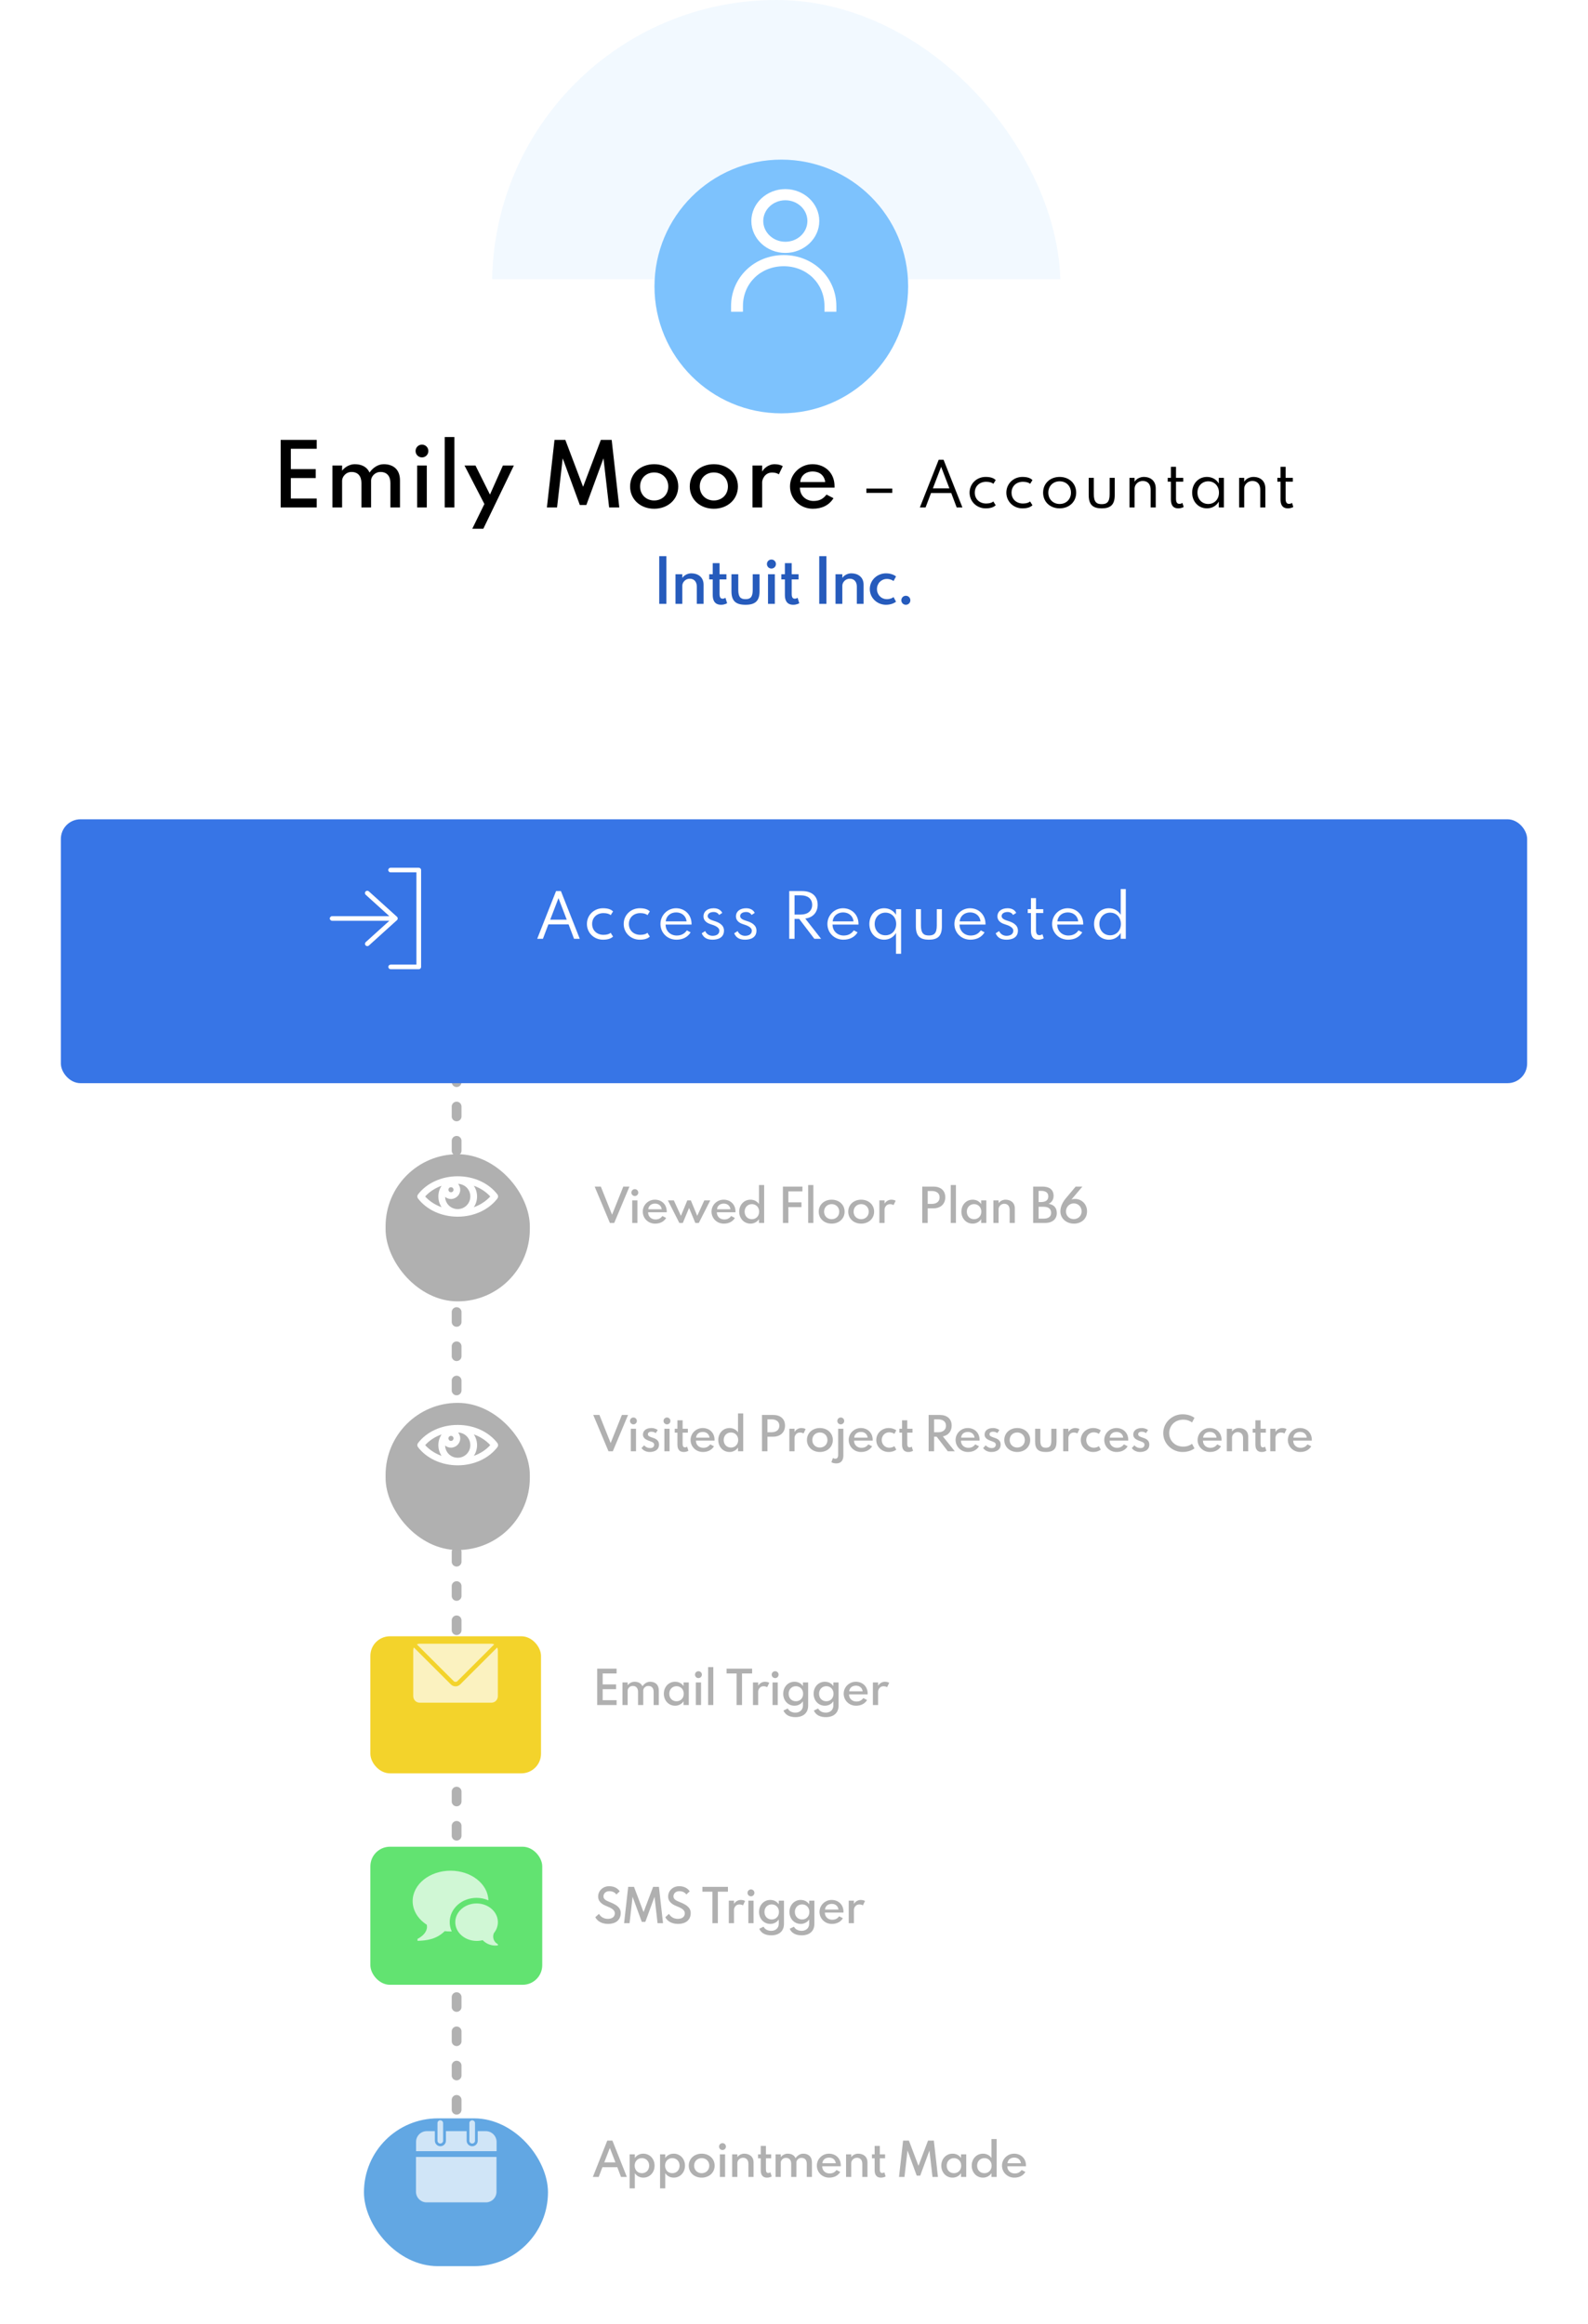 <svg width="313" height="458" viewBox="0 0 313 458" fill="none" xmlns="http://www.w3.org/2000/svg">
<path d="M90 436L90 207" stroke="#B1B1B1" stroke-width="1.929" stroke-linecap="round" stroke-linejoin="round" stroke-dasharray="1.93 4.82"/>
<rect x="97" width="112" height="112" rx="56" fill="#7DC2FD" fill-opacity="0.1"/>
<g filter="url(#filter0_d)">
<rect x="11" y="50" width="289" height="96" rx="4" fill="white"/>
</g>
<g filter="url(#filter1_d)">
<rect x="12" y="155" width="289" height="52" rx="3.859" fill="#3775E6"/>
</g>
<g filter="url(#filter2_d)">
<path fill-rule="evenodd" clip-rule="evenodd" d="M154 75C167.807 75 179 63.807 179 50C179 36.193 167.807 25 154 25C140.193 25 129 36.193 129 50C129 63.807 140.193 75 154 75Z" fill="#7DC2FD"/>
</g>
<path fill-rule="evenodd" clip-rule="evenodd" d="M161.484 43.553C161.484 40.094 158.472 37.264 154.789 37.264C151.107 37.264 148.094 40.094 148.094 43.553C148.094 47.013 151.107 49.843 154.789 49.843C158.472 49.843 161.484 47.013 161.484 43.553ZM150.438 43.553C150.438 41.32 152.379 39.465 154.789 39.465C157.199 39.465 159.141 41.29 159.141 43.553C159.141 45.817 157.199 47.642 154.789 47.642C152.379 47.642 150.438 45.787 150.438 43.553Z" fill="white"/>
<path fill-rule="evenodd" clip-rule="evenodd" d="M164.849 61.428V60.327C164.849 54.667 160.263 50.264 154.472 50.264C148.68 50.264 144.094 54.699 144.094 60.327V61.428H146.438V60.327C146.438 55.83 149.918 52.465 154.472 52.465C159.025 52.465 162.506 55.862 162.506 60.327V61.428H164.849Z" fill="white"/>
<path d="M55.323 86.685V100H62.425V98.241H57.325V94.206H62.231V92.447H57.325V88.444H62.425V86.685H55.323ZM65.524 91.737V100H67.428V94.722C67.428 94.028 68.106 93.012 69.284 93.012C70.624 93.012 71.237 93.915 71.237 95.191V100H73.142V94.674C73.142 93.98 73.835 93.012 74.998 93.012C76.337 93.012 76.95 93.915 76.95 95.191V100H78.839V94.658C78.839 92.495 77.483 91.478 75.643 91.478C74.562 91.478 73.545 92.108 72.835 93.125C72.351 92.011 71.269 91.478 69.93 91.478C69.026 91.478 68.058 91.947 67.428 92.753V91.737H65.524ZM83.171 87.621C82.461 87.621 81.912 88.186 81.912 88.88C81.912 89.574 82.461 90.139 83.171 90.139C83.881 90.139 84.43 89.574 84.43 88.88C84.43 88.186 83.881 87.621 83.171 87.621ZM82.219 91.737V100H84.123V91.737H82.219ZM87.66 86.12V100H89.564V86.12H87.66ZM91.554 91.737L95.476 99.322L93.087 104.196H95.266L101.286 91.737H99.123L96.573 97.466L93.717 91.737H91.554ZM118.431 86.685L114.929 95.933L111.427 86.685H109.296L107.795 100H109.797L110.91 90.316L114.283 99.516H115.575L118.948 90.316L120.061 100H122.063L120.562 86.685H118.431ZM124.194 95.868C124.194 98.451 126.26 100.258 128.939 100.258C131.618 100.258 133.684 98.451 133.684 95.868C133.684 93.286 131.618 91.478 128.939 91.478C126.26 91.478 124.194 93.286 124.194 95.868ZM126.163 95.868C126.163 94.254 127.357 93.109 128.939 93.109C130.521 93.109 131.715 94.254 131.715 95.868C131.715 97.482 130.521 98.628 128.939 98.628C127.357 98.628 126.163 97.482 126.163 95.868ZM135.955 95.868C135.955 98.451 138.021 100.258 140.7 100.258C143.38 100.258 145.445 98.451 145.445 95.868C145.445 93.286 143.38 91.478 140.7 91.478C138.021 91.478 135.955 93.286 135.955 95.868ZM137.924 95.868C137.924 94.254 139.119 93.109 140.7 93.109C142.282 93.109 143.476 94.254 143.476 95.868C143.476 97.482 142.282 98.628 140.7 98.628C139.119 98.628 137.924 97.482 137.924 95.868ZM148.315 91.737V100H150.219V95.013C150.219 94.593 150.671 93.125 152.172 93.125C152.802 93.125 153.27 93.286 153.512 93.48L154.286 91.866C153.996 91.672 153.383 91.478 152.689 91.478C151.349 91.478 150.429 92.495 150.219 92.947V91.737H148.315ZM155.711 95.852C155.711 98.338 157.713 100.258 160.214 100.258C161.957 100.258 163.41 99.597 164.281 98.176L162.91 97.466C162.216 98.354 161.489 98.725 160.343 98.725C158.972 98.725 157.664 97.789 157.664 96.094H164.491V95.804C164.491 93.173 162.587 91.478 160.15 91.478C157.713 91.478 155.711 93.431 155.711 95.852ZM157.729 94.997C157.826 93.722 158.81 92.915 160.198 92.915C161.489 92.915 162.49 93.657 162.651 94.997H157.729Z" fill="black"/>
<path d="M170.763 96.275V97.129H175.867V96.275H170.763ZM185.022 90.601L181.308 100H182.436L183.507 97.163H187.494L188.565 100H189.693L185.979 90.601H185.022ZM183.872 96.24L185.501 91.991L187.13 96.24H183.872ZM191.107 97.084C191.107 98.849 192.532 100.182 194.263 100.182C195.311 100.182 195.87 99.932 196.257 99.567L195.778 98.815C195.573 99.054 195.038 99.225 194.377 99.225C193.101 99.225 192.133 98.382 192.133 97.084C192.133 95.785 193.101 94.942 194.377 94.942C195.038 94.942 195.573 95.113 195.79 95.352L196.257 94.611C195.881 94.235 195.311 93.985 194.263 93.985C192.532 93.985 191.107 95.306 191.107 97.084ZM198.354 97.084C198.354 98.849 199.778 100.182 201.51 100.182C202.558 100.182 203.116 99.932 203.503 99.567L203.025 98.815C202.82 99.054 202.284 99.225 201.624 99.225C200.348 99.225 199.379 98.382 199.379 97.084C199.379 95.785 200.348 94.942 201.624 94.942C202.284 94.942 202.82 95.113 203.036 95.352L203.503 94.611C203.127 94.235 202.558 93.985 201.51 93.985C199.778 93.985 198.354 95.306 198.354 97.084ZM206.626 97.084C206.626 95.785 207.56 94.851 208.859 94.851C210.157 94.851 211.091 95.785 211.091 97.084C211.091 98.382 210.157 99.317 208.859 99.317C207.56 99.317 206.626 98.382 206.626 97.084ZM205.6 97.084C205.6 98.929 207.013 100.182 208.859 100.182C210.704 100.182 212.117 98.929 212.117 97.084C212.117 95.238 210.704 93.985 208.859 93.985C207.013 93.985 205.6 95.238 205.6 97.084ZM214.59 94.167V97.562C214.59 99.487 215.434 100.182 217.154 100.182C218.874 100.182 219.717 99.487 219.717 97.562V94.167H218.715V97.368C218.715 98.952 218.156 99.351 217.154 99.351C216.151 99.351 215.593 98.952 215.593 97.368V94.167H214.59ZM222.629 94.167V100H223.631V96.275C223.631 95.546 224.281 94.782 225.238 94.782C226.286 94.782 226.799 95.489 226.799 96.548V100H227.801V96.275C227.801 94.805 226.856 93.985 225.431 93.985C224.793 93.985 224.007 94.304 223.631 94.93V94.167H222.629ZM230.164 94.167V94.93H230.791V98.416C230.791 99.271 231.03 100.182 232.249 100.182C232.899 100.182 233.309 99.909 233.309 99.909L233.058 99.1C233.058 99.1 232.819 99.294 232.477 99.294C231.976 99.294 231.794 98.941 231.794 98.268V94.93H233.218V94.167H231.794V91.991H230.791V94.167H230.164ZM234.976 97.084C234.976 98.861 236.218 100.182 237.892 100.182C238.918 100.182 239.761 99.658 240.228 98.849V100H241.23V94.167H240.228V95.284C239.761 94.486 238.918 93.985 237.892 93.985C236.218 93.985 234.976 95.306 234.976 97.084ZM236.024 97.084C236.024 95.773 236.935 94.851 238.143 94.851C239.362 94.851 240.262 95.773 240.262 97.084C240.262 98.382 239.373 99.317 238.143 99.317C236.913 99.317 236.024 98.382 236.024 97.084ZM244.235 94.167V100H245.237V96.275C245.237 95.546 245.886 94.782 246.843 94.782C247.892 94.782 248.404 95.489 248.404 96.548V100H249.407V96.275C249.407 94.805 248.461 93.985 247.037 93.985C246.399 93.985 245.613 94.304 245.237 94.93V94.167H244.235ZM251.77 94.167V94.93H252.397V98.416C252.397 99.271 252.636 100.182 253.855 100.182C254.504 100.182 254.914 99.909 254.914 99.909L254.664 99.1C254.664 99.1 254.425 99.294 254.083 99.294C253.582 99.294 253.399 98.941 253.399 98.268V94.93H254.823V94.167H253.399V91.991H252.397V94.167H251.77Z" fill="black"/>
<path d="M109.6 175.601L105.886 185H107.014L108.085 182.163H112.072L113.143 185H114.271L110.557 175.601H109.6ZM108.449 181.24L110.079 176.991L111.708 181.24H108.449ZM115.685 182.084C115.685 183.849 117.109 185.182 118.841 185.182C119.889 185.182 120.447 184.932 120.835 184.567L120.356 183.815C120.151 184.054 119.616 184.225 118.955 184.225C117.679 184.225 116.711 183.382 116.711 182.084C116.711 180.785 117.679 179.942 118.955 179.942C119.616 179.942 120.151 180.113 120.368 180.352L120.835 179.611C120.459 179.235 119.889 178.985 118.841 178.985C117.109 178.985 115.685 180.306 115.685 182.084ZM122.932 182.084C122.932 183.849 124.356 185.182 126.087 185.182C127.136 185.182 127.694 184.932 128.081 184.567L127.603 183.815C127.398 184.054 126.862 184.225 126.201 184.225C124.925 184.225 123.957 183.382 123.957 182.084C123.957 180.785 124.925 179.942 126.201 179.942C126.862 179.942 127.398 180.113 127.614 180.352L128.081 179.611C127.705 179.235 127.136 178.985 126.087 178.985C124.356 178.985 122.932 180.306 122.932 182.084ZM130.178 182.084C130.178 183.849 131.568 185.182 133.322 185.182C134.53 185.182 135.533 184.704 136.125 183.735L135.384 183.348C134.906 184.02 134.268 184.362 133.379 184.362C132.206 184.362 131.192 183.53 131.192 182.197H136.307V182.084C136.307 180.238 134.963 178.985 133.254 178.985C131.557 178.985 130.178 180.363 130.178 182.084ZM131.215 181.571C131.317 180.511 132.16 179.805 133.277 179.805C134.348 179.805 135.214 180.477 135.328 181.571H131.215ZM140.671 178.985C139.407 178.985 138.655 179.657 138.655 180.58C138.655 181.491 139.43 181.935 140.079 182.129C140.979 182.403 141.788 182.767 141.788 183.405C141.788 184.191 141.047 184.419 140.444 184.419C139.806 184.419 139.225 184.054 138.997 183.485L138.313 183.918C138.644 184.727 139.293 185.182 140.444 185.182C141.492 185.182 142.699 184.806 142.699 183.382C142.699 182.22 141.583 181.742 140.797 181.503C139.999 181.263 139.487 181.001 139.487 180.534C139.487 180.067 139.931 179.725 140.671 179.725C141.218 179.725 141.583 180.01 141.731 180.306L142.358 179.908C142.164 179.463 141.64 178.985 140.671 178.985ZM147.072 178.985C145.808 178.985 145.056 179.657 145.056 180.58C145.056 181.491 145.831 181.935 146.48 182.129C147.38 182.403 148.189 182.767 148.189 183.405C148.189 184.191 147.448 184.419 146.844 184.419C146.206 184.419 145.625 184.054 145.398 183.485L144.714 183.918C145.044 184.727 145.694 185.182 146.844 185.182C147.893 185.182 149.1 184.806 149.1 183.382C149.1 182.22 147.984 181.742 147.198 181.503C146.4 181.263 145.887 181.001 145.887 180.534C145.887 180.067 146.332 179.725 147.072 179.725C147.619 179.725 147.984 180.01 148.132 180.306L148.758 179.908C148.565 179.463 148.041 178.985 147.072 178.985ZM155.559 175.601V185H156.607V181.092H157.53L160.504 185H161.837L158.715 181.013C160.242 180.83 161.164 179.771 161.164 178.29C161.164 176.592 159.98 175.601 158.134 175.601H155.559ZM156.607 176.444H157.861C159.194 176.444 160.082 177.105 160.082 178.313C160.082 179.509 159.194 180.227 157.861 180.227H156.607V176.444ZM163.084 182.084C163.084 183.849 164.473 185.182 166.228 185.182C167.435 185.182 168.438 184.704 169.03 183.735L168.29 183.348C167.811 184.02 167.173 184.362 166.285 184.362C165.111 184.362 164.097 183.53 164.097 182.197H169.213V182.084C169.213 180.238 167.868 178.985 166.159 178.985C164.462 178.985 163.084 180.363 163.084 182.084ZM164.12 181.571C164.223 180.511 165.066 179.805 166.182 179.805C167.253 179.805 168.119 180.477 168.233 181.571H164.12ZM171.354 182.084C171.354 183.861 172.596 185.182 174.271 185.182C175.296 185.182 176.139 184.658 176.606 183.849V187.962H177.609V179.167H176.606V180.284C176.139 179.486 175.296 178.985 174.271 178.985C172.596 178.985 171.354 180.306 171.354 182.084ZM172.402 182.084C172.402 180.773 173.314 179.851 174.521 179.851C175.74 179.851 176.64 180.773 176.64 182.084C176.64 183.382 175.752 184.316 174.521 184.316C173.291 184.316 172.402 183.382 172.402 182.084ZM180.522 179.167V182.562C180.522 184.487 181.365 185.182 183.085 185.182C184.805 185.182 185.648 184.487 185.648 182.562V179.167H184.646V182.368C184.646 183.952 184.088 184.351 183.085 184.351C182.082 184.351 181.524 183.952 181.524 182.368V179.167H180.522ZM188.116 182.084C188.116 183.849 189.506 185.182 191.26 185.182C192.468 185.182 193.47 184.704 194.063 183.735L193.322 183.348C192.844 184.02 192.206 184.362 191.317 184.362C190.144 184.362 189.13 183.53 189.13 182.197H194.245V182.084C194.245 180.238 192.901 178.985 191.192 178.985C189.494 178.985 188.116 180.363 188.116 182.084ZM189.153 181.571C189.255 180.511 190.098 179.805 191.215 179.805C192.285 179.805 193.151 180.477 193.265 181.571H189.153ZM198.609 178.985C197.345 178.985 196.593 179.657 196.593 180.58C196.593 181.491 197.367 181.935 198.017 182.129C198.917 182.403 199.726 182.767 199.726 183.405C199.726 184.191 198.985 184.419 198.381 184.419C197.743 184.419 197.162 184.054 196.934 183.485L196.251 183.918C196.581 184.727 197.231 185.182 198.381 185.182C199.429 185.182 200.637 184.806 200.637 183.382C200.637 182.22 199.521 181.742 198.734 181.503C197.937 181.263 197.424 181.001 197.424 180.534C197.424 180.067 197.869 179.725 198.609 179.725C199.156 179.725 199.521 180.01 199.669 180.306L200.295 179.908C200.102 179.463 199.577 178.985 198.609 178.985ZM202.574 179.167V179.93H203.201V183.416C203.201 184.271 203.44 185.182 204.659 185.182C205.309 185.182 205.719 184.909 205.719 184.909L205.468 184.1C205.468 184.1 205.229 184.294 204.887 184.294C204.386 184.294 204.204 183.941 204.204 183.268V179.93H205.628V179.167H204.204V176.991H203.201V179.167H202.574ZM207.374 182.084C207.374 183.849 208.764 185.182 210.518 185.182C211.726 185.182 212.728 184.704 213.321 183.735L212.58 183.348C212.102 184.02 211.464 184.362 210.575 184.362C209.402 184.362 208.388 183.53 208.388 182.197H213.503V182.084C213.503 180.238 212.159 178.985 210.45 178.985C208.752 178.985 207.374 180.363 207.374 182.084ZM208.411 181.571C208.513 180.511 209.356 179.805 210.473 179.805C211.544 179.805 212.409 180.477 212.523 181.571H208.411ZM215.645 182.084C215.645 183.861 216.886 185.182 218.561 185.182C219.586 185.182 220.43 184.658 220.897 183.849V185H221.899V175.202H220.897V180.284C220.43 179.486 219.586 178.985 218.561 178.985C216.886 178.985 215.645 180.306 215.645 182.084ZM216.693 182.084C216.693 180.773 217.604 179.851 218.812 179.851C220.031 179.851 220.931 180.773 220.931 182.084C220.931 183.382 220.042 184.316 218.812 184.316C217.581 184.316 216.693 183.382 216.693 182.084Z" fill="white"/>
<path d="M129.934 109.603V119H131.346V109.603H129.934ZM133.142 113.168V119H134.487V115.424C134.487 114.74 135.113 114.045 135.944 114.045C136.867 114.045 137.345 114.695 137.345 115.606V119H138.678V115.23C138.678 113.704 137.55 112.986 136.252 112.986C135.603 112.986 134.897 113.305 134.487 113.886V113.168H133.142ZM139.788 113.168V114.182H140.483V117.269C140.483 118.169 140.768 119.182 142.135 119.182C142.841 119.182 143.319 118.875 143.319 118.875L142.989 117.804C142.989 117.804 142.75 117.986 142.431 117.986C141.998 117.986 141.827 117.667 141.827 117.03V114.182H143.182V113.168H141.827V110.981H140.483V113.168H139.788ZM148.366 113.168V116.232C148.366 117.667 147.899 118.077 146.942 118.077C145.985 118.077 145.518 117.667 145.518 116.232V113.168H144.174V116.528C144.174 118.465 145.063 119.182 146.942 119.182C148.821 119.182 149.71 118.465 149.71 116.528V113.168H148.366ZM152.051 110.264C151.55 110.264 151.162 110.663 151.162 111.152C151.162 111.642 151.55 112.041 152.051 112.041C152.552 112.041 152.939 111.642 152.939 111.152C152.939 110.663 152.552 110.264 152.051 110.264ZM151.379 113.168V119H152.723V113.168H151.379ZM154.009 113.168V114.182H154.704V117.269C154.704 118.169 154.989 119.182 156.356 119.182C157.062 119.182 157.54 118.875 157.54 118.875L157.21 117.804C157.21 117.804 156.971 117.986 156.652 117.986C156.219 117.986 156.048 117.667 156.048 117.03V114.182H157.403V113.168H156.048V110.981H154.704V113.168H154.009ZM161.474 109.603V119H162.886V109.603H161.474ZM164.682 113.168V119H166.026V115.424C166.026 114.74 166.653 114.045 167.484 114.045C168.407 114.045 168.885 114.695 168.885 115.606V119H170.218V115.23C170.218 113.704 169.09 112.986 167.792 112.986C167.143 112.986 166.436 113.305 166.026 113.886V113.168H164.682ZM176.122 117.667C175.928 117.827 175.45 118.077 174.812 118.077C173.696 118.077 172.853 117.212 172.853 116.084C172.853 114.957 173.696 114.091 174.812 114.091C175.45 114.091 175.928 114.341 176.122 114.501L176.611 113.59C176.395 113.419 175.723 112.986 174.629 112.986C172.91 112.986 171.44 114.319 171.44 116.084C171.44 117.85 172.91 119.182 174.629 119.182C175.723 119.182 176.395 118.749 176.611 118.579L176.122 117.667ZM178.546 117.405C178.044 117.405 177.657 117.804 177.657 118.294C177.657 118.784 178.044 119.182 178.546 119.182C179.047 119.182 179.434 118.784 179.434 118.294C179.434 117.804 179.047 117.405 178.546 117.405Z" fill="#265BBC"/>
<g filter="url(#filter3_d)">
<rect x="73" y="316" width="33.632" height="27.007" rx="3.859" fill="#F3D32B"/>
</g>
<path d="M82.702 323.923C82.511 323.923 82.33 323.972 82.168 324.051L89.457 331.325C89.61 331.478 89.969 331.478 90.122 331.325L97.411 324.051C97.249 323.972 97.068 323.923 96.877 323.923H82.702ZM81.575 324.663C81.499 324.83 81.452 325.017 81.452 325.214V334.25C81.452 334.965 82.009 335.541 82.702 335.541H96.877C97.57 335.541 98.127 334.965 98.127 334.25V325.214C98.127 325.017 98.08 324.83 98.004 324.663L90.708 331.944C90.199 332.452 89.38 332.452 88.871 331.944L81.575 324.663Z" fill="white" fill-opacity="0.7"/>
<g filter="url(#filter4_d)">
<rect x="73" y="362" width="33.878" height="27.205" rx="3.859" fill="#62E371"/>
</g>
<path d="M97.209 381.628C97.209 382.289 97.586 382.848 98.135 383.136V383.372C97.981 383.39 97.826 383.406 97.654 383.406C96.66 383.406 95.769 383 95.135 382.339C94.758 382.441 94.346 382.491 93.935 382.491C91.621 382.475 89.736 380.831 89.736 378.798C89.736 376.765 91.621 375.105 93.935 375.105C96.249 375.106 98.135 376.749 98.135 378.798C98.135 379.594 97.843 380.34 97.363 380.933C97.26 381.136 97.209 381.374 97.209 381.628L97.209 381.628ZM88.811 368.651C92.873 368.651 96.181 371.259 96.267 374.496C95.547 374.174 94.758 374.005 93.935 374.005C92.546 374.005 91.227 374.479 90.233 375.36C89.204 376.274 88.638 377.477 88.638 378.782C88.638 379.426 88.776 380.052 89.049 380.628H88.826C88.432 380.628 88.038 380.611 87.661 380.56C86.05 382.153 84.147 382.424 82.296 382.475V382.085C83.29 381.594 84.164 380.713 84.164 379.713C84.164 379.578 84.146 379.442 84.13 379.307C82.417 378.205 81.337 376.528 81.337 374.648C81.337 371.328 84.679 368.651 88.81 368.651L88.811 368.651Z" fill="white" fill-opacity="0.7"/>
<path d="M117.894 373.756C117.894 374.537 118.407 375.162 119.405 375.571C120.473 375.996 121.185 376.352 121.185 377.047C121.185 377.889 120.438 378.14 119.804 378.14C118.936 378.14 118.389 377.698 118.059 377.159L117.339 377.811C117.634 378.427 118.407 379.139 119.874 379.139C121.211 379.139 122.348 378.479 122.348 376.986C122.348 375.735 121.141 375.215 120.039 374.772C119.414 374.529 118.945 374.233 118.945 373.721C118.945 373.183 119.344 372.688 120.1 372.688C120.838 372.688 121.254 373.001 121.48 373.339L122.149 372.723C121.845 372.254 121.22 371.707 120.039 371.707C118.927 371.707 117.894 372.532 117.894 373.756ZM128.731 371.837L126.847 376.812L124.963 371.837H123.817L123.009 379H124.086L124.685 373.791L126.5 378.74H127.194L129.009 373.791L129.608 379H130.684L129.877 371.837H128.731ZM131.689 373.756C131.689 374.537 132.201 375.162 133.2 375.571C134.268 375.996 134.98 376.352 134.98 377.047C134.98 377.889 134.233 378.14 133.599 378.14C132.731 378.14 132.184 377.698 131.854 377.159L131.133 377.811C131.429 378.427 132.201 379.139 133.669 379.139C135.006 379.139 136.143 378.479 136.143 376.986C136.143 375.735 134.936 375.215 133.834 374.772C133.208 374.529 132.74 374.233 132.74 373.721C132.74 373.183 133.139 372.688 133.894 372.688C134.632 372.688 135.049 373.001 135.275 373.339L135.943 372.723C135.64 372.254 135.014 371.707 133.834 371.707C132.722 371.707 131.689 372.532 131.689 373.756ZM138.444 371.837V372.784H140.415V379H141.491V372.784H143.479V371.837H138.444ZM143.648 374.555V379H144.672V376.317C144.672 376.091 144.915 375.301 145.723 375.301C146.062 375.301 146.313 375.388 146.444 375.492L146.86 374.624C146.704 374.52 146.374 374.416 146.001 374.416C145.28 374.416 144.785 374.963 144.672 375.206V374.555H143.648ZM148.018 372.341C147.636 372.341 147.341 372.645 147.341 373.018C147.341 373.391 147.636 373.695 148.018 373.695C148.4 373.695 148.695 373.391 148.695 373.018C148.695 372.645 148.4 372.341 148.018 372.341ZM147.506 374.555V379H148.53V374.555H147.506ZM150.677 376.777C150.677 375.9 151.294 375.293 152.11 375.293C152.917 375.293 153.534 375.9 153.534 376.777C153.534 377.646 152.935 378.262 152.11 378.262C151.268 378.262 150.677 377.646 150.677 376.777ZM149.61 376.777C149.61 378.114 150.547 379.139 151.832 379.139C152.544 379.139 153.152 378.783 153.499 378.262V379.087C153.499 380.016 152.813 380.502 152.015 380.502C151.233 380.502 150.712 380.12 150.504 379.686L149.653 380.094C150.07 381.04 150.981 381.388 152.015 381.388C153.543 381.388 154.524 380.58 154.524 379.122V374.555H153.499V375.267C153.135 374.737 152.544 374.416 151.832 374.416C150.547 374.416 149.61 375.44 149.61 376.777ZM156.672 376.777C156.672 375.9 157.288 375.293 158.104 375.293C158.912 375.293 159.528 375.9 159.528 376.777C159.528 377.646 158.929 378.262 158.104 378.262C157.262 378.262 156.672 377.646 156.672 376.777ZM155.604 376.777C155.604 378.114 156.542 379.139 157.827 379.139C158.539 379.139 159.146 378.783 159.494 378.262V379.087C159.494 380.016 158.808 380.502 158.009 380.502C157.228 380.502 156.707 380.12 156.498 379.686L155.647 380.094C156.064 381.04 156.976 381.388 158.009 381.388C159.537 381.388 160.518 380.58 160.518 379.122V374.555H159.494V375.267C159.129 374.737 158.539 374.416 157.827 374.416C156.542 374.416 155.604 375.44 155.604 376.777ZM161.53 376.769C161.53 378.106 162.607 379.139 163.952 379.139C164.89 379.139 165.671 378.783 166.14 378.019L165.402 377.637C165.029 378.114 164.638 378.314 164.022 378.314C163.284 378.314 162.581 377.811 162.581 376.899H166.253V376.743C166.253 375.327 165.229 374.416 163.918 374.416C162.607 374.416 161.53 375.466 161.53 376.769ZM162.615 376.309C162.667 375.623 163.197 375.189 163.944 375.189C164.638 375.189 165.177 375.588 165.263 376.309H162.615ZM167.287 374.555V379H168.311V376.317C168.311 376.091 168.554 375.301 169.362 375.301C169.7 375.301 169.952 375.388 170.082 375.492L170.499 374.624C170.343 374.52 170.013 374.416 169.639 374.416C168.919 374.416 168.424 374.963 168.311 375.206V374.555H167.287Z" fill="#B0B0B0"/>
<path d="M117.712 328.837V336H121.532V335.054H118.789V332.883H121.428V331.937H118.789V329.784H121.532V328.837H117.712ZM122.689 331.555V336H123.713V333.161C123.713 332.788 124.078 332.241 124.711 332.241C125.432 332.241 125.762 332.727 125.762 333.413V336H126.787V333.135C126.787 332.762 127.16 332.241 127.785 332.241C128.506 332.241 128.836 332.727 128.836 333.413V336H129.851V333.126C129.851 331.963 129.122 331.416 128.132 331.416C127.551 331.416 127.004 331.754 126.622 332.301C126.361 331.702 125.779 331.416 125.059 331.416C124.573 331.416 124.052 331.668 123.713 332.102V331.555H122.689ZM130.846 333.777C130.846 335.114 131.784 336.139 133.069 336.139C133.781 336.139 134.389 335.783 134.736 335.262V336H135.76V331.555H134.736V332.267C134.371 331.737 133.781 331.416 133.069 331.416C131.784 331.416 130.846 332.44 130.846 333.777ZM131.914 333.777C131.914 332.9 132.531 332.293 133.347 332.293C134.154 332.293 134.771 332.9 134.771 333.777C134.771 334.646 134.171 335.262 133.347 335.262C132.504 335.262 131.914 334.646 131.914 333.777ZM137.665 329.341C137.283 329.341 136.988 329.645 136.988 330.018C136.988 330.391 137.283 330.695 137.665 330.695C138.047 330.695 138.343 330.391 138.343 330.018C138.343 329.645 138.047 329.341 137.665 329.341ZM137.153 331.555V336H138.178V331.555H137.153ZM139.57 328.533V336H140.594V328.533H139.57ZM143.209 328.837V329.784H145.18V336H146.256V329.784H148.244V328.837H143.209ZM148.413 331.555V336H149.437V333.317C149.437 333.091 149.681 332.301 150.488 332.301C150.827 332.301 151.078 332.388 151.209 332.492L151.625 331.624C151.469 331.52 151.139 331.416 150.766 331.416C150.045 331.416 149.55 331.963 149.437 332.206V331.555H148.413ZM152.783 329.341C152.401 329.341 152.106 329.645 152.106 330.018C152.106 330.391 152.401 330.695 152.783 330.695C153.165 330.695 153.46 330.391 153.46 330.018C153.46 329.645 153.165 329.341 152.783 329.341ZM152.271 331.555V336H153.295V331.555H152.271ZM155.443 333.777C155.443 332.9 156.059 332.293 156.875 332.293C157.683 332.293 158.299 332.9 158.299 333.777C158.299 334.646 157.7 335.262 156.875 335.262C156.033 335.262 155.443 334.646 155.443 333.777ZM154.375 333.777C154.375 335.114 155.312 336.139 156.597 336.139C157.309 336.139 157.917 335.783 158.264 335.262V336.087C158.264 337.016 157.578 337.502 156.78 337.502C155.998 337.502 155.477 337.12 155.269 336.686L154.418 337.094C154.835 338.04 155.746 338.388 156.78 338.388C158.308 338.388 159.289 337.58 159.289 336.122V331.555H158.264V332.267C157.9 331.737 157.309 331.416 156.597 331.416C155.312 331.416 154.375 332.44 154.375 333.777ZM161.437 333.777C161.437 332.9 162.053 332.293 162.87 332.293C163.677 332.293 164.293 332.9 164.293 333.777C164.293 334.646 163.694 335.262 162.87 335.262C162.027 335.262 161.437 334.646 161.437 333.777ZM160.369 333.777C160.369 335.114 161.307 336.139 162.592 336.139C163.304 336.139 163.911 335.783 164.259 335.262V336.087C164.259 337.016 163.573 337.502 162.774 337.502C161.993 337.502 161.472 337.12 161.263 336.686L160.412 337.094C160.829 338.04 161.741 338.388 162.774 338.388C164.302 338.388 165.283 337.58 165.283 336.122V331.555H164.259V332.267C163.894 331.737 163.304 331.416 162.592 331.416C161.307 331.416 160.369 332.44 160.369 333.777ZM166.295 333.769C166.295 335.106 167.372 336.139 168.717 336.139C169.655 336.139 170.436 335.783 170.905 335.019L170.167 334.637C169.794 335.114 169.403 335.314 168.787 335.314C168.049 335.314 167.346 334.811 167.346 333.899H171.018V333.743C171.018 332.327 169.994 331.416 168.683 331.416C167.372 331.416 166.295 332.466 166.295 333.769ZM167.38 333.309C167.432 332.623 167.962 332.189 168.709 332.189C169.403 332.189 169.942 332.588 170.028 333.309H167.38ZM172.052 331.555V336H173.076V333.317C173.076 333.091 173.319 332.301 174.127 332.301C174.465 332.301 174.717 332.388 174.847 332.492L175.264 331.624C175.108 331.52 174.778 331.416 174.404 331.416C173.684 331.416 173.189 331.963 173.076 332.206V331.555H172.052Z" fill="#B0B0B0"/>
<path d="M119.7 421.837L116.852 429H118.007L118.736 427.081H121.671L122.4 429H123.555L120.707 421.837H119.7ZM119.101 426.135L120.204 423.287L121.306 426.135H119.101ZM129.019 426.777C129.019 425.44 128.081 424.416 126.796 424.416C126.084 424.416 125.494 424.737 125.129 425.267V424.555H124.104V431.257H125.129V428.262C125.476 428.783 126.084 429.139 126.796 429.139C128.081 429.139 129.019 428.114 129.019 426.777ZM127.951 426.777C127.951 427.646 127.36 428.262 126.518 428.262C125.693 428.262 125.094 427.646 125.094 426.777C125.094 425.9 125.711 425.293 126.518 425.293C127.334 425.293 127.951 425.9 127.951 426.777ZM135.013 426.777C135.013 425.44 134.075 424.416 132.79 424.416C132.078 424.416 131.488 424.737 131.123 425.267V424.555H130.099V431.257H131.123V428.262C131.471 428.783 132.078 429.139 132.79 429.139C134.075 429.139 135.013 428.114 135.013 426.777ZM133.945 426.777C133.945 427.646 133.355 428.262 132.513 428.262C131.688 428.262 131.089 427.646 131.089 426.777C131.089 425.9 131.705 425.293 132.513 425.293C133.329 425.293 133.945 425.9 133.945 426.777ZM135.755 426.777C135.755 428.167 136.866 429.139 138.307 429.139C139.749 429.139 140.86 428.167 140.86 426.777C140.86 425.388 139.749 424.416 138.307 424.416C136.866 424.416 135.755 425.388 135.755 426.777ZM136.814 426.777C136.814 425.909 137.456 425.293 138.307 425.293C139.158 425.293 139.801 425.909 139.801 426.777C139.801 427.646 139.158 428.262 138.307 428.262C137.456 428.262 136.814 427.646 136.814 426.777ZM142.405 422.341C142.023 422.341 141.728 422.645 141.728 423.018C141.728 423.391 142.023 423.695 142.405 423.695C142.787 423.695 143.082 423.391 143.082 423.018C143.082 422.645 142.787 422.341 142.405 422.341ZM141.893 424.555V429H142.917V424.555H141.893ZM144.309 424.555V429H145.334V426.274C145.334 425.753 145.811 425.223 146.445 425.223C147.148 425.223 147.513 425.718 147.513 426.413V429H148.529V426.126C148.529 424.963 147.669 424.416 146.679 424.416C146.185 424.416 145.646 424.659 145.334 425.102V424.555H144.309ZM149.413 424.555V425.327H149.943V427.68C149.943 428.366 150.16 429.139 151.202 429.139C151.74 429.139 152.105 428.904 152.105 428.904L151.853 428.088C151.853 428.088 151.67 428.227 151.427 428.227C151.097 428.227 150.967 427.984 150.967 427.498V425.327H152V424.555H150.967V422.888H149.943V424.555H149.413ZM152.873 424.555V429H153.897V426.161C153.897 425.788 154.262 425.241 154.896 425.241C155.616 425.241 155.946 425.727 155.946 426.413V429H156.971V426.135C156.971 425.762 157.344 425.241 157.969 425.241C158.69 425.241 159.02 425.727 159.02 426.413V429H160.036V426.126C160.036 424.963 159.306 424.416 158.316 424.416C157.735 424.416 157.188 424.754 156.806 425.301C156.545 424.702 155.964 424.416 155.243 424.416C154.757 424.416 154.236 424.668 153.897 425.102V424.555H152.873ZM161.004 426.769C161.004 428.106 162.081 429.139 163.427 429.139C164.364 429.139 165.146 428.783 165.615 428.019L164.877 427.637C164.503 428.114 164.113 428.314 163.496 428.314C162.758 428.314 162.055 427.811 162.055 426.899H165.727V426.743C165.727 425.327 164.703 424.416 163.392 424.416C162.081 424.416 161.004 425.466 161.004 426.769ZM162.09 426.309C162.142 425.623 162.671 425.189 163.418 425.189C164.113 425.189 164.651 425.588 164.738 426.309H162.09ZM166.761 424.555V429H167.785V426.274C167.785 425.753 168.263 425.223 168.897 425.223C169.6 425.223 169.965 425.718 169.965 426.413V429H170.98V426.126C170.98 424.963 170.121 424.416 169.131 424.416C168.636 424.416 168.098 424.659 167.785 425.102V424.555H166.761ZM171.865 424.555V425.327H172.394V427.68C172.394 428.366 172.611 429.139 173.653 429.139C174.192 429.139 174.556 428.904 174.556 428.904L174.304 428.088C174.304 428.088 174.122 428.227 173.879 428.227C173.549 428.227 173.419 427.984 173.419 427.498V425.327H174.452V424.555H173.419V422.888H172.394V424.555H171.865ZM182.918 421.837L181.034 426.812L179.15 421.837H178.004L177.197 429H178.273L178.872 423.791L180.687 428.74H181.382L183.196 423.791L183.795 429H184.872L184.064 421.837H182.918ZM185.534 426.777C185.534 428.114 186.472 429.139 187.756 429.139C188.468 429.139 189.076 428.783 189.423 428.262V429H190.448V424.555H189.423V425.267C189.059 424.737 188.468 424.416 187.756 424.416C186.472 424.416 185.534 425.44 185.534 426.777ZM186.602 426.777C186.602 425.9 187.218 425.293 188.034 425.293C188.842 425.293 189.458 425.9 189.458 426.777C189.458 427.646 188.859 428.262 188.034 428.262C187.192 428.262 186.602 427.646 186.602 426.777ZM191.528 426.777C191.528 428.114 192.466 429.139 193.751 429.139C194.463 429.139 195.071 428.783 195.418 428.262V429H196.442V421.533H195.418V425.267C195.053 424.737 194.463 424.416 193.751 424.416C192.466 424.416 191.528 425.44 191.528 426.777ZM192.596 426.777C192.596 425.9 193.213 425.293 194.029 425.293C194.836 425.293 195.453 425.9 195.453 426.777C195.453 427.646 194.854 428.262 194.029 428.262C193.187 428.262 192.596 427.646 192.596 426.777ZM197.497 426.769C197.497 428.106 198.573 429.139 199.919 429.139C200.857 429.139 201.638 428.783 202.107 428.019L201.369 427.637C200.996 428.114 200.605 428.314 199.988 428.314C199.25 428.314 198.547 427.811 198.547 426.899H202.22V426.743C202.22 425.327 201.195 424.416 199.884 424.416C198.573 424.416 197.497 425.466 197.497 426.769ZM198.582 426.309C198.634 425.623 199.164 425.189 199.91 425.189C200.605 425.189 201.143 425.588 201.23 426.309H198.582Z" fill="#B0B0B0"/>
<path d="M76.964 171.001C76.842 171.006 76.726 171.059 76.644 171.149C76.562 171.238 76.519 171.356 76.525 171.476C76.53 171.597 76.584 171.711 76.675 171.792C76.765 171.873 76.885 171.915 77.007 171.91H82.078V190.091H77.007C76.884 190.089 76.765 190.136 76.677 190.221C76.59 190.307 76.54 190.424 76.54 190.545C76.54 190.667 76.59 190.783 76.677 190.869C76.765 190.955 76.884 191.002 77.007 191H82.539C82.794 191 83 190.797 83 190.545V171.455C83 171.204 82.794 171.001 82.539 171.001H77.007C76.993 171 76.978 171 76.964 171.001L76.964 171.001ZM72.376 175.539C72.187 175.546 72.022 175.665 71.958 175.84C71.895 176.016 71.947 176.211 72.088 176.334L76.741 180.546H65.44C65.198 180.557 64.989 180.784 65.001 181.022C65.012 181.26 65.242 181.466 65.483 181.455H76.741L72.088 185.659C71.997 185.74 71.942 185.854 71.935 185.974C71.929 186.095 71.972 186.213 72.054 186.303C72.137 186.393 72.252 186.447 72.374 186.452C72.497 186.458 72.617 186.416 72.707 186.334L78.239 181.334C78.335 181.248 78.391 181.125 78.391 180.997C78.391 180.868 78.335 180.746 78.239 180.659L72.707 175.66C72.617 175.578 72.499 175.534 72.376 175.539L72.376 175.539Z" fill="white"/>
<g filter="url(#filter5_d)">
<rect x="76" y="221" width="28.431" height="29" rx="14.216" fill="#B0B0B0"/>
</g>
<path d="M90.216 231.804C93.484 231.804 96.377 233.201 98.041 235.38C98.222 235.617 98.222 235.946 98.041 236.183C96.377 238.362 93.484 239.765 90.216 239.765C86.948 239.765 84.055 238.362 82.39 236.183C82.21 235.946 82.21 235.617 82.39 235.38C84.055 233.201 86.948 231.804 90.216 231.804V231.804ZM90.293 233.302C90.555 233.618 90.713 234.02 90.713 234.458C90.713 235.457 89.888 236.282 88.889 236.282C88.452 236.282 88.049 236.128 87.733 235.867C87.776 237.21 88.862 238.272 90.216 238.272C91.597 238.272 92.703 237.166 92.703 235.784C92.703 234.429 91.638 233.343 90.293 233.302L90.293 233.302ZM93.387 233.67C93.795 234.276 94.03 235.002 94.03 235.784C94.03 236.566 93.795 237.298 93.387 237.904C94.694 237.438 95.811 236.692 96.631 235.784C95.811 234.876 94.694 234.136 93.387 233.67ZM87.044 233.67C85.737 234.136 84.62 234.876 83.8 235.784C84.62 236.692 85.737 237.438 87.044 237.904C86.637 237.298 86.401 236.566 86.401 235.784C86.401 235.002 86.637 234.276 87.044 233.67ZM88.889 233.96C88.606 233.96 88.391 234.175 88.391 234.458C88.391 234.74 88.606 234.955 88.889 234.955C89.171 234.955 89.386 234.74 89.386 234.458C89.386 234.175 89.171 233.96 88.889 233.96Z" fill="white"/>
<g filter="url(#filter6_d)">
<rect x="76" y="270" width="28.431" height="29" rx="14.216" fill="#B0B0B0"/>
</g>
<path d="M90.216 280.804C93.484 280.804 96.377 282.201 98.041 284.38C98.222 284.617 98.222 284.946 98.041 285.183C96.377 287.362 93.484 288.765 90.216 288.765C86.948 288.765 84.055 287.362 82.39 285.183C82.21 284.946 82.21 284.617 82.39 284.38C84.055 282.201 86.948 280.804 90.216 280.804V280.804ZM90.293 282.302C90.555 282.618 90.713 283.02 90.713 283.458C90.713 284.457 89.888 285.282 88.889 285.282C88.452 285.282 88.049 285.128 87.733 284.867C87.776 286.21 88.862 287.272 90.216 287.272C91.597 287.272 92.703 286.166 92.703 284.784C92.703 283.429 91.638 282.343 90.293 282.302L90.293 282.302ZM93.387 282.67C93.795 283.276 94.03 284.002 94.03 284.784C94.03 285.566 93.795 286.298 93.387 286.904C94.694 286.438 95.811 285.692 96.631 284.784C95.811 283.876 94.694 283.136 93.387 282.67ZM87.044 282.67C85.737 283.136 84.62 283.876 83.8 284.784C84.62 285.692 85.737 286.438 87.044 286.904C86.637 286.298 86.401 285.566 86.401 284.784C86.401 284.002 86.637 283.276 87.044 282.67ZM88.889 282.96C88.606 282.96 88.391 283.175 88.391 283.458C88.391 283.74 88.606 283.955 88.889 283.955C89.171 283.955 89.386 283.74 89.386 283.458C89.386 283.175 89.171 282.96 88.889 282.96Z" fill="white"/>
<g filter="url(#filter7_d)">
<rect x="71.736" y="411" width="36.273" height="29.128" rx="14.564" fill="#62A7E3"/>
</g>
<path d="M95.772 419.982H94.162V421.861C94.162 422.474 93.663 422.953 93.07 422.953C92.475 422.953 91.977 422.455 91.977 421.861V419.982H87.894V421.861C87.894 422.474 87.395 422.953 86.801 422.953C86.207 422.953 85.709 422.455 85.709 421.861V419.982H84.099C82.949 419.982 82.01 420.921 82.01 422.071V423.93H97.881V422.071C97.861 420.922 96.922 419.982 95.772 419.982H95.772Z" fill="white" fill-opacity="0.7"/>
<path d="M81.991 431.924C81.991 433.074 82.93 434.013 84.08 434.013H95.772C96.922 434.013 97.861 433.074 97.861 431.924V425.062H81.991L81.991 431.924Z" fill="white" fill-opacity="0.7"/>
<path d="M86.783 422.417C87.09 422.417 87.339 422.168 87.339 421.862V418.392C87.339 418.085 87.089 417.837 86.783 417.837C86.476 417.837 86.228 418.086 86.228 418.392V421.862C86.227 422.168 86.476 422.417 86.783 422.417Z" fill="white" fill-opacity="0.7"/>
<path d="M93.069 422.417C93.376 422.417 93.624 422.168 93.624 421.862L93.625 418.392C93.625 418.085 93.376 417.837 93.07 417.837C92.763 417.837 92.514 418.086 92.514 418.392V421.862C92.513 422.168 92.763 422.417 93.069 422.417V422.417Z" fill="white" fill-opacity="0.7"/>
<path d="M122.854 233.837L120.64 239.376L118.426 233.837H117.21L120.214 241H121.065L124.069 233.837H122.854ZM125.127 234.341C124.745 234.341 124.45 234.645 124.45 235.018C124.45 235.391 124.745 235.695 125.127 235.695C125.509 235.695 125.804 235.391 125.804 235.018C125.804 234.645 125.509 234.341 125.127 234.341ZM124.615 236.555V241H125.639V236.555H124.615ZM126.693 238.769C126.693 240.106 127.769 241.139 129.115 241.139C130.053 241.139 130.834 240.783 131.303 240.019L130.565 239.637C130.192 240.114 129.801 240.314 129.184 240.314C128.446 240.314 127.743 239.811 127.743 238.899H131.416V238.743C131.416 237.327 130.391 236.416 129.08 236.416C127.769 236.416 126.693 237.466 126.693 238.769ZM127.778 238.309C127.83 237.623 128.36 237.189 129.106 237.189C129.801 237.189 130.339 237.588 130.426 238.309H127.778ZM131.642 236.555L133.9 241H134.586L135.818 238.039L137.051 241H137.737L139.995 236.555H138.822L137.425 239.602L136.166 236.555H135.471L134.212 239.602L132.814 236.555H131.642ZM140.242 238.769C140.242 240.106 141.318 241.139 142.664 241.139C143.602 241.139 144.383 240.783 144.852 240.019L144.114 239.637C143.74 240.114 143.35 240.314 142.733 240.314C141.995 240.314 141.292 239.811 141.292 238.899H144.965V238.743C144.965 237.327 143.94 236.416 142.629 236.416C141.318 236.416 140.242 237.466 140.242 238.769ZM141.327 238.309C141.379 237.623 141.909 237.189 142.655 237.189C143.35 237.189 143.888 237.588 143.975 238.309H141.327ZM145.702 238.777C145.702 240.114 146.64 241.139 147.925 241.139C148.637 241.139 149.245 240.783 149.592 240.262V241H150.617V233.533H149.592V237.267C149.227 236.737 148.637 236.416 147.925 236.416C146.64 236.416 145.702 237.44 145.702 238.777ZM146.77 238.777C146.77 237.9 147.387 237.293 148.203 237.293C149.01 237.293 149.627 237.9 149.627 238.777C149.627 239.646 149.028 240.262 148.203 240.262C147.361 240.262 146.77 239.646 146.77 238.777ZM154.316 233.837V241H155.393V237.883H157.971V236.937H155.393V234.784H158.162V233.837H154.316ZM159.293 233.533V241H160.317V233.533H159.293ZM161.37 238.777C161.37 240.167 162.482 241.139 163.923 241.139C165.364 241.139 166.476 240.167 166.476 238.777C166.476 237.388 165.364 236.416 163.923 236.416C162.482 236.416 161.37 237.388 161.37 238.777ZM162.43 238.777C162.43 237.909 163.072 237.293 163.923 237.293C164.774 237.293 165.416 237.909 165.416 238.777C165.416 239.646 164.774 240.262 163.923 240.262C163.072 240.262 162.43 239.646 162.43 238.777ZM167.187 238.777C167.187 240.167 168.298 241.139 169.739 241.139C171.181 241.139 172.292 240.167 172.292 238.777C172.292 237.388 171.181 236.416 169.739 236.416C168.298 236.416 167.187 237.388 167.187 238.777ZM168.246 238.777C168.246 237.909 168.889 237.293 169.739 237.293C170.59 237.293 171.233 237.909 171.233 238.777C171.233 239.646 170.59 240.262 169.739 240.262C168.889 240.262 168.246 239.646 168.246 238.777ZM173.325 236.555V241H174.349V238.317C174.349 238.091 174.593 237.301 175.4 237.301C175.739 237.301 175.99 237.388 176.121 237.492L176.537 236.624C176.381 236.52 176.051 236.416 175.678 236.416C174.957 236.416 174.462 236.963 174.349 237.206V236.555H173.325ZM181.779 233.837V241H182.855V238.126H183.967C185.364 238.126 186.319 237.293 186.319 235.938C186.319 234.575 185.364 233.837 183.967 233.837H181.779ZM182.855 234.705H183.654C184.54 234.705 185.199 235.105 185.199 235.964C185.199 236.824 184.54 237.249 183.654 237.249H182.855V234.705ZM187.391 233.533V241H188.416V233.533H187.391ZM189.495 238.777C189.495 240.114 190.433 241.139 191.718 241.139C192.43 241.139 193.037 240.783 193.385 240.262V241H194.409V236.555H193.385V237.267C193.02 236.737 192.43 236.416 191.718 236.416C190.433 236.416 189.495 237.44 189.495 238.777ZM190.563 238.777C190.563 237.9 191.179 237.293 191.995 237.293C192.803 237.293 193.419 237.9 193.419 238.777C193.419 239.646 192.82 240.262 191.995 240.262C191.153 240.262 190.563 239.646 190.563 238.777ZM195.802 236.555V241H196.826V238.274C196.826 237.753 197.304 237.223 197.938 237.223C198.641 237.223 199.006 237.718 199.006 238.413V241H200.022V238.126C200.022 236.963 199.162 236.416 198.172 236.416C197.677 236.416 197.139 236.659 196.826 237.102V236.555H195.802ZM203.637 233.837V241H206.007C207.457 241 208.299 240.227 208.299 239.055C208.299 237.953 207.665 237.388 206.693 237.232C207.335 236.937 207.665 236.372 207.665 235.66C207.665 234.375 206.762 233.837 205.46 233.837H203.637ZM204.713 234.679H205.182C206.111 234.679 206.623 235.035 206.623 235.756C206.623 236.529 206.102 236.876 205.182 236.885H204.713V234.679ZM204.713 237.814H205.668C206.632 237.814 207.179 238.204 207.179 239.02C207.179 239.767 206.632 240.158 205.668 240.158H204.713V237.814ZM209.004 238.717C209.004 240.097 210.159 241.139 211.687 241.139C213.024 241.139 214.257 240.288 214.257 238.717C214.257 237.145 213.042 236.268 211.904 236.268C211.635 236.268 211.288 236.312 211.166 236.407L213.346 233.837H212.017L210.064 236.164C209.404 236.954 209.004 237.857 209.004 238.717ZM210.107 238.717C210.107 237.84 210.802 237.145 211.635 237.145C212.503 237.145 213.189 237.805 213.189 238.717C213.189 239.593 212.529 240.245 211.635 240.245C210.75 240.245 210.107 239.593 210.107 238.717Z" fill="#B0B0B0"/>
<path d="M122.576 278.837L120.362 284.376L118.148 278.837H116.932L119.936 286H120.787L123.791 278.837H122.576ZM124.849 279.341C124.467 279.341 124.172 279.645 124.172 280.018C124.172 280.391 124.467 280.695 124.849 280.695C125.231 280.695 125.526 280.391 125.526 280.018C125.526 279.645 125.231 279.341 124.849 279.341ZM124.337 281.555V286H125.361V281.555H124.337ZM126.727 282.709C126.727 283.395 127.309 283.691 127.804 283.89C128.394 284.125 128.941 284.22 128.941 284.698C128.941 285.184 128.551 285.366 128.16 285.366C127.613 285.366 127.196 285.114 126.962 284.819L126.441 285.366C126.753 285.809 127.335 286.139 128.047 286.139C128.889 286.139 129.896 285.818 129.896 284.654C129.896 283.769 129.132 283.473 128.533 283.291C127.995 283.118 127.7 282.961 127.7 282.657C127.7 282.345 127.908 282.145 128.394 282.145C128.776 282.145 129.037 282.249 129.228 282.423L129.645 281.824C129.445 281.659 128.993 281.416 128.394 281.416C127.361 281.416 126.727 281.937 126.727 282.709ZM131.463 279.341C131.081 279.341 130.785 279.645 130.785 280.018C130.785 280.391 131.081 280.695 131.463 280.695C131.845 280.695 132.14 280.391 132.14 280.018C132.14 279.645 131.845 279.341 131.463 279.341ZM130.95 281.555V286H131.975V281.555H130.95ZM132.993 281.555V282.327H133.523V284.68C133.523 285.366 133.74 286.139 134.782 286.139C135.32 286.139 135.685 285.904 135.685 285.904L135.433 285.088C135.433 285.088 135.251 285.227 135.008 285.227C134.678 285.227 134.548 284.984 134.548 284.498V282.327H135.581V281.555H134.548V279.888H133.523V281.555H132.993ZM136.114 283.769C136.114 285.106 137.191 286.139 138.537 286.139C139.474 286.139 140.256 285.783 140.725 285.019L139.987 284.637C139.613 285.114 139.223 285.314 138.606 285.314C137.868 285.314 137.165 284.811 137.165 283.899H140.838V283.743C140.838 282.327 139.813 281.416 138.502 281.416C137.191 281.416 136.114 282.466 136.114 283.769ZM137.2 283.309C137.252 282.623 137.781 282.189 138.528 282.189C139.223 282.189 139.761 282.588 139.848 283.309H137.2ZM141.575 283.777C141.575 285.114 142.513 286.139 143.798 286.139C144.51 286.139 145.118 285.783 145.465 285.262V286H146.489V278.533H145.465V282.267C145.1 281.737 144.51 281.416 143.798 281.416C142.513 281.416 141.575 282.44 141.575 283.777ZM142.643 283.777C142.643 282.9 143.26 282.293 144.076 282.293C144.883 282.293 145.5 282.9 145.5 283.777C145.5 284.646 144.901 285.262 144.076 285.262C143.234 285.262 142.643 284.646 142.643 283.777ZM150.189 278.837V286H151.266V283.126H152.377C153.775 283.126 154.73 282.293 154.73 280.938C154.73 279.575 153.775 278.837 152.377 278.837H150.189ZM151.266 279.705H152.064C152.95 279.705 153.61 280.105 153.61 280.964C153.61 281.824 152.95 282.249 152.064 282.249H151.266V279.705ZM155.581 281.555V286H156.605V283.317C156.605 283.091 156.849 282.301 157.656 282.301C157.995 282.301 158.246 282.388 158.377 282.492L158.793 281.624C158.637 281.52 158.307 281.416 157.934 281.416C157.213 281.416 156.718 281.963 156.605 282.206V281.555H155.581ZM159.049 283.777C159.049 285.167 160.161 286.139 161.602 286.139C163.043 286.139 164.154 285.167 164.154 283.777C164.154 282.388 163.043 281.416 161.602 281.416C160.161 281.416 159.049 282.388 159.049 283.777ZM160.109 283.777C160.109 282.909 160.751 282.293 161.602 282.293C162.453 282.293 163.095 282.909 163.095 283.777C163.095 284.646 162.453 285.262 161.602 285.262C160.751 285.262 160.109 284.646 160.109 283.777ZM165.204 281.555V286.695C165.204 287.224 164.996 287.467 164.64 287.467C164.423 287.467 164.232 287.363 164.18 287.32L163.867 288.145C164.041 288.24 164.284 288.388 164.857 288.388C165.829 288.388 166.229 287.71 166.229 286.851V281.555H165.204ZM165.717 279.341C165.335 279.341 165.039 279.645 165.039 280.018C165.039 280.391 165.335 280.695 165.717 280.695C166.099 280.695 166.394 280.391 166.394 280.018C166.394 279.645 166.099 279.341 165.717 279.341ZM167.282 283.769C167.282 285.106 168.359 286.139 169.704 286.139C170.642 286.139 171.424 285.783 171.892 285.019L171.154 284.637C170.781 285.114 170.39 285.314 169.774 285.314C169.036 285.314 168.333 284.811 168.333 283.899H172.005V283.743C172.005 282.327 170.981 281.416 169.67 281.416C168.359 281.416 167.282 282.466 167.282 283.769ZM168.367 283.309C168.42 282.623 168.949 282.189 169.696 282.189C170.39 282.189 170.929 282.588 171.015 283.309H168.367ZM176.285 284.984C176.138 285.106 175.773 285.297 175.287 285.297C174.436 285.297 173.794 284.637 173.794 283.777C173.794 282.918 174.436 282.258 175.287 282.258C175.773 282.258 176.138 282.449 176.285 282.571L176.659 281.876C176.494 281.746 175.982 281.416 175.148 281.416C173.837 281.416 172.717 282.432 172.717 283.777C172.717 285.123 173.837 286.139 175.148 286.139C175.982 286.139 176.494 285.809 176.659 285.679L176.285 284.984ZM177.269 281.555V282.327H177.799V284.68C177.799 285.366 178.016 286.139 179.058 286.139C179.596 286.139 179.961 285.904 179.961 285.904L179.709 285.088C179.709 285.088 179.527 285.227 179.284 285.227C178.954 285.227 178.823 284.984 178.823 284.498V282.327H179.857V281.555H178.823V279.888H177.799V281.555H177.269ZM188.193 286L185.84 283.065C186.899 282.857 187.576 282.084 187.576 280.938C187.576 279.575 186.621 278.837 185.223 278.837H183.035V286H184.112V283.126H184.624L186.821 286H188.193ZM184.112 279.705H184.911C185.796 279.705 186.456 280.105 186.456 280.964C186.456 281.824 185.796 282.249 184.911 282.249H184.112V279.705ZM188.352 283.769C188.352 285.106 189.428 286.139 190.774 286.139C191.712 286.139 192.493 285.783 192.962 285.019L192.224 284.637C191.851 285.114 191.46 285.314 190.844 285.314C190.106 285.314 189.402 284.811 189.402 283.899H193.075V283.743C193.075 282.327 192.05 281.416 190.739 281.416C189.428 281.416 188.352 282.466 188.352 283.769ZM189.437 283.309C189.489 282.623 190.019 282.189 190.765 282.189C191.46 282.189 191.998 282.588 192.085 283.309H189.437ZM194.065 282.709C194.065 283.395 194.647 283.691 195.142 283.89C195.732 284.125 196.279 284.22 196.279 284.698C196.279 285.184 195.888 285.366 195.498 285.366C194.951 285.366 194.534 285.114 194.3 284.819L193.779 285.366C194.091 285.809 194.673 286.139 195.385 286.139C196.227 286.139 197.234 285.818 197.234 284.654C197.234 283.769 196.47 283.473 195.871 283.291C195.333 283.118 195.038 282.961 195.038 282.657C195.038 282.345 195.246 282.145 195.732 282.145C196.114 282.145 196.375 282.249 196.566 282.423L196.982 281.824C196.783 281.659 196.331 281.416 195.732 281.416C194.699 281.416 194.065 281.937 194.065 282.709ZM197.95 283.777C197.95 285.167 199.061 286.139 200.502 286.139C201.943 286.139 203.055 285.167 203.055 283.777C203.055 282.388 201.943 281.416 200.502 281.416C199.061 281.416 197.95 282.388 197.95 283.777ZM199.009 283.777C199.009 282.909 199.651 282.293 200.502 282.293C201.353 282.293 201.996 282.909 201.996 283.777C201.996 284.646 201.353 285.262 200.502 285.262C199.651 285.262 199.009 284.646 199.009 283.777ZM207.222 281.555V283.89C207.222 284.984 206.866 285.297 206.136 285.297C205.407 285.297 205.051 284.984 205.051 283.89V281.555H204.026V284.116C204.026 285.592 204.704 286.139 206.136 286.139C207.569 286.139 208.246 285.592 208.246 284.116V281.555H207.222ZM209.556 281.555V286H210.581V283.317C210.581 283.091 210.824 282.301 211.631 282.301C211.97 282.301 212.222 282.388 212.352 282.492L212.769 281.624C212.613 281.52 212.283 281.416 211.909 281.416C211.189 281.416 210.694 281.963 210.581 282.206V281.555H209.556ZM216.593 284.984C216.446 285.106 216.081 285.297 215.595 285.297C214.744 285.297 214.101 284.637 214.101 283.777C214.101 282.918 214.744 282.258 215.595 282.258C216.081 282.258 216.446 282.449 216.593 282.571L216.966 281.876C216.802 281.746 216.289 281.416 215.456 281.416C214.145 281.416 213.025 282.432 213.025 283.777C213.025 285.123 214.145 286.139 215.456 286.139C216.289 286.139 216.802 285.809 216.966 285.679L216.593 284.984ZM217.654 283.769C217.654 285.106 218.731 286.139 220.076 286.139C221.014 286.139 221.796 285.783 222.264 285.019L221.526 284.637C221.153 285.114 220.762 285.314 220.146 285.314C219.408 285.314 218.705 284.811 218.705 283.899H222.377V283.743C222.377 282.327 221.353 281.416 220.042 281.416C218.731 281.416 217.654 282.466 217.654 283.769ZM218.739 283.309C218.791 282.623 219.321 282.189 220.068 282.189C220.762 282.189 221.301 282.588 221.387 283.309H218.739ZM223.368 282.709C223.368 283.395 223.949 283.691 224.444 283.89C225.035 284.125 225.582 284.22 225.582 284.698C225.582 285.184 225.191 285.366 224.8 285.366C224.253 285.366 223.836 285.114 223.602 284.819L223.081 285.366C223.394 285.809 223.975 286.139 224.687 286.139C225.529 286.139 226.537 285.818 226.537 284.654C226.537 283.769 225.773 283.473 225.174 283.291C224.635 283.118 224.34 282.961 224.34 282.657C224.34 282.345 224.548 282.145 225.035 282.145C225.417 282.145 225.677 282.249 225.868 282.423L226.285 281.824C226.085 281.659 225.634 281.416 225.035 281.416C224.001 281.416 223.368 281.937 223.368 282.709ZM229.279 282.423C229.279 284.489 231.015 286.139 233.099 286.139C234.384 286.139 235.183 285.627 235.435 285.436L234.957 284.524C234.731 284.715 234.08 285.08 233.247 285.08C231.458 285.08 230.451 283.786 230.451 282.423C230.451 281.069 231.458 279.766 233.247 279.766C234.08 279.766 234.731 280.131 234.957 280.322L235.435 279.41C235.183 279.219 234.384 278.707 233.099 278.707C231.007 278.707 229.279 280.348 229.279 282.423ZM236.053 283.769C236.053 285.106 237.13 286.139 238.475 286.139C239.413 286.139 240.194 285.783 240.663 285.019L239.925 284.637C239.552 285.114 239.161 285.314 238.545 285.314C237.807 285.314 237.103 284.811 237.103 283.899H240.776V283.743C240.776 282.327 239.752 281.416 238.441 281.416C237.13 281.416 236.053 282.466 236.053 283.769ZM237.138 283.309C237.19 282.623 237.72 282.189 238.467 282.189C239.161 282.189 239.699 282.588 239.786 283.309H237.138ZM241.809 281.555V286H242.834V283.274C242.834 282.753 243.311 282.223 243.945 282.223C244.648 282.223 245.013 282.718 245.013 283.413V286H246.029V283.126C246.029 281.963 245.169 281.416 244.18 281.416C243.685 281.416 243.146 281.659 242.834 282.102V281.555H241.809ZM246.913 281.555V282.327H247.443V284.68C247.443 285.366 247.66 286.139 248.702 286.139C249.24 286.139 249.605 285.904 249.605 285.904L249.353 285.088C249.353 285.088 249.171 285.227 248.928 285.227C248.598 285.227 248.467 284.984 248.467 284.498V282.327H249.501V281.555H248.467V279.888H247.443V281.555H246.913ZM250.373 281.555V286H251.397V283.317C251.397 283.091 251.64 282.301 252.448 282.301C252.787 282.301 253.038 282.388 253.169 282.492L253.585 281.624C253.429 281.52 253.099 281.416 252.726 281.416C252.005 281.416 251.51 281.963 251.397 282.206V281.555H250.373ZM253.841 283.769C253.841 285.106 254.918 286.139 256.264 286.139C257.201 286.139 257.983 285.783 258.451 285.019L257.713 284.637C257.34 285.114 256.949 285.314 256.333 285.314C255.595 285.314 254.892 284.811 254.892 283.899H258.564V283.743C258.564 282.327 257.54 281.416 256.229 281.416C254.918 281.416 253.841 282.466 253.841 283.769ZM254.927 283.309C254.979 282.623 255.508 282.189 256.255 282.189C256.949 282.189 257.488 282.588 257.575 283.309H254.927Z" fill="#B0B0B0"/>
<defs>
<filter id="filter0_d" x="2.209" y="46.232" width="306.582" height="113.582" filterUnits="userSpaceOnUse" color-interpolation-filters="sRGB">
<feFlood flood-opacity="0" result="BackgroundImageFix"/>
<feColorMatrix in="SourceAlpha" type="matrix" values="0 0 0 0 0 0 0 0 0 0 0 0 0 0 0 0 0 0 127 0"/>
<feOffset dy="5.024"/>
<feGaussianBlur stdDeviation="4.396"/>
<feColorMatrix type="matrix" values="0 0 0 0 0.898 0 0 0 0 0.92 0 0 0 0 0.958 0 0 0 0.92 0"/>
<feBlend mode="normal" in2="BackgroundImageFix" result="effect1_dropShadow"/>
<feBlend mode="normal" in="SourceGraphic" in2="effect1_dropShadow" result="shape"/>
</filter>
<filter id="filter1_d" x="0.702" y="150.158" width="311.596" height="74.596" filterUnits="userSpaceOnUse" color-interpolation-filters="sRGB">
<feFlood flood-opacity="0" result="BackgroundImageFix"/>
<feColorMatrix in="SourceAlpha" type="matrix" values="0 0 0 0 0 0 0 0 0 0 0 0 0 0 0 0 0 0 127 0"/>
<feOffset dy="6.456"/>
<feGaussianBlur stdDeviation="5.649"/>
<feColorMatrix type="matrix" values="0 0 0 0 0 0 0 0 0 0 0 0 0 0 0 0 0 0 0.096 0"/>
<feBlend mode="normal" in2="BackgroundImageFix" result="effect1_dropShadow"/>
<feBlend mode="normal" in="SourceGraphic" in2="effect1_dropShadow" result="shape"/>
</filter>
<filter id="filter2_d" x="117.702" y="20.158" width="72.596" height="72.596" filterUnits="userSpaceOnUse" color-interpolation-filters="sRGB">
<feFlood flood-opacity="0" result="BackgroundImageFix"/>
<feColorMatrix in="SourceAlpha" type="matrix" values="0 0 0 0 0 0 0 0 0 0 0 0 0 0 0 0 0 0 127 0"/>
<feOffset dy="6.456"/>
<feGaussianBlur stdDeviation="5.649"/>
<feColorMatrix type="matrix" values="0 0 0 0 0 0 0 0 0 0 0 0 0 0 0 0 0 0 0.096 0"/>
<feBlend mode="normal" in2="BackgroundImageFix" result="effect1_dropShadow"/>
<feBlend mode="normal" in="SourceGraphic" in2="effect1_dropShadow" result="shape"/>
</filter>
<filter id="filter3_d" x="61.702" y="311.158" width="56.228" height="49.603" filterUnits="userSpaceOnUse" color-interpolation-filters="sRGB">
<feFlood flood-opacity="0" result="BackgroundImageFix"/>
<feColorMatrix in="SourceAlpha" type="matrix" values="0 0 0 0 0 0 0 0 0 0 0 0 0 0 0 0 0 0 127 0"/>
<feOffset dy="6.456"/>
<feGaussianBlur stdDeviation="5.649"/>
<feColorMatrix type="matrix" values="0 0 0 0 0 0 0 0 0 0 0 0 0 0 0 0 0 0 0.096 0"/>
<feBlend mode="normal" in2="BackgroundImageFix" result="effect1_dropShadow"/>
<feBlend mode="normal" in="SourceGraphic" in2="effect1_dropShadow" result="shape"/>
</filter>
<filter id="filter4_d" x="69.141" y="360.071" width="41.595" height="34.922" filterUnits="userSpaceOnUse" color-interpolation-filters="sRGB">
<feFlood flood-opacity="0" result="BackgroundImageFix"/>
<feColorMatrix in="SourceAlpha" type="matrix" values="0 0 0 0 0 0 0 0 0 0 0 0 0 0 0 0 0 0 127 0"/>
<feOffset dy="1.929"/>
<feGaussianBlur stdDeviation="1.929"/>
<feColorMatrix type="matrix" values="0 0 0 0 0 0 0 0 0 0 0 0 0 0 0 0 0 0 0.114 0"/>
<feBlend mode="normal" in2="BackgroundImageFix" result="effect1_dropShadow"/>
<feBlend mode="normal" in="SourceGraphic" in2="effect1_dropShadow" result="shape"/>
</filter>
<filter id="filter5_d" x="64.702" y="216.158" width="51.027" height="51.596" filterUnits="userSpaceOnUse" color-interpolation-filters="sRGB">
<feFlood flood-opacity="0" result="BackgroundImageFix"/>
<feColorMatrix in="SourceAlpha" type="matrix" values="0 0 0 0 0 0 0 0 0 0 0 0 0 0 0 0 0 0 127 0"/>
<feOffset dy="6.456"/>
<feGaussianBlur stdDeviation="5.649"/>
<feColorMatrix type="matrix" values="0 0 0 0 0 0 0 0 0 0 0 0 0 0 0 0 0 0 0.096 0"/>
<feBlend mode="normal" in2="BackgroundImageFix" result="effect1_dropShadow"/>
<feBlend mode="normal" in="SourceGraphic" in2="effect1_dropShadow" result="shape"/>
</filter>
<filter id="filter6_d" x="64.702" y="265.158" width="51.027" height="51.596" filterUnits="userSpaceOnUse" color-interpolation-filters="sRGB">
<feFlood flood-opacity="0" result="BackgroundImageFix"/>
<feColorMatrix in="SourceAlpha" type="matrix" values="0 0 0 0 0 0 0 0 0 0 0 0 0 0 0 0 0 0 127 0"/>
<feOffset dy="6.456"/>
<feGaussianBlur stdDeviation="5.649"/>
<feColorMatrix type="matrix" values="0 0 0 0 0 0 0 0 0 0 0 0 0 0 0 0 0 0 0.096 0"/>
<feBlend mode="normal" in2="BackgroundImageFix" result="effect1_dropShadow"/>
<feBlend mode="normal" in="SourceGraphic" in2="effect1_dropShadow" result="shape"/>
</filter>
<filter id="filter7_d" x="60.438" y="406.158" width="58.869" height="51.724" filterUnits="userSpaceOnUse" color-interpolation-filters="sRGB">
<feFlood flood-opacity="0" result="BackgroundImageFix"/>
<feColorMatrix in="SourceAlpha" type="matrix" values="0 0 0 0 0 0 0 0 0 0 0 0 0 0 0 0 0 0 127 0"/>
<feOffset dy="6.456"/>
<feGaussianBlur stdDeviation="5.649"/>
<feColorMatrix type="matrix" values="0 0 0 0 0 0 0 0 0 0 0 0 0 0 0 0 0 0 0.096 0"/>
<feBlend mode="normal" in2="BackgroundImageFix" result="effect1_dropShadow"/>
<feBlend mode="normal" in="SourceGraphic" in2="effect1_dropShadow" result="shape"/>
</filter>
</defs>
</svg>

